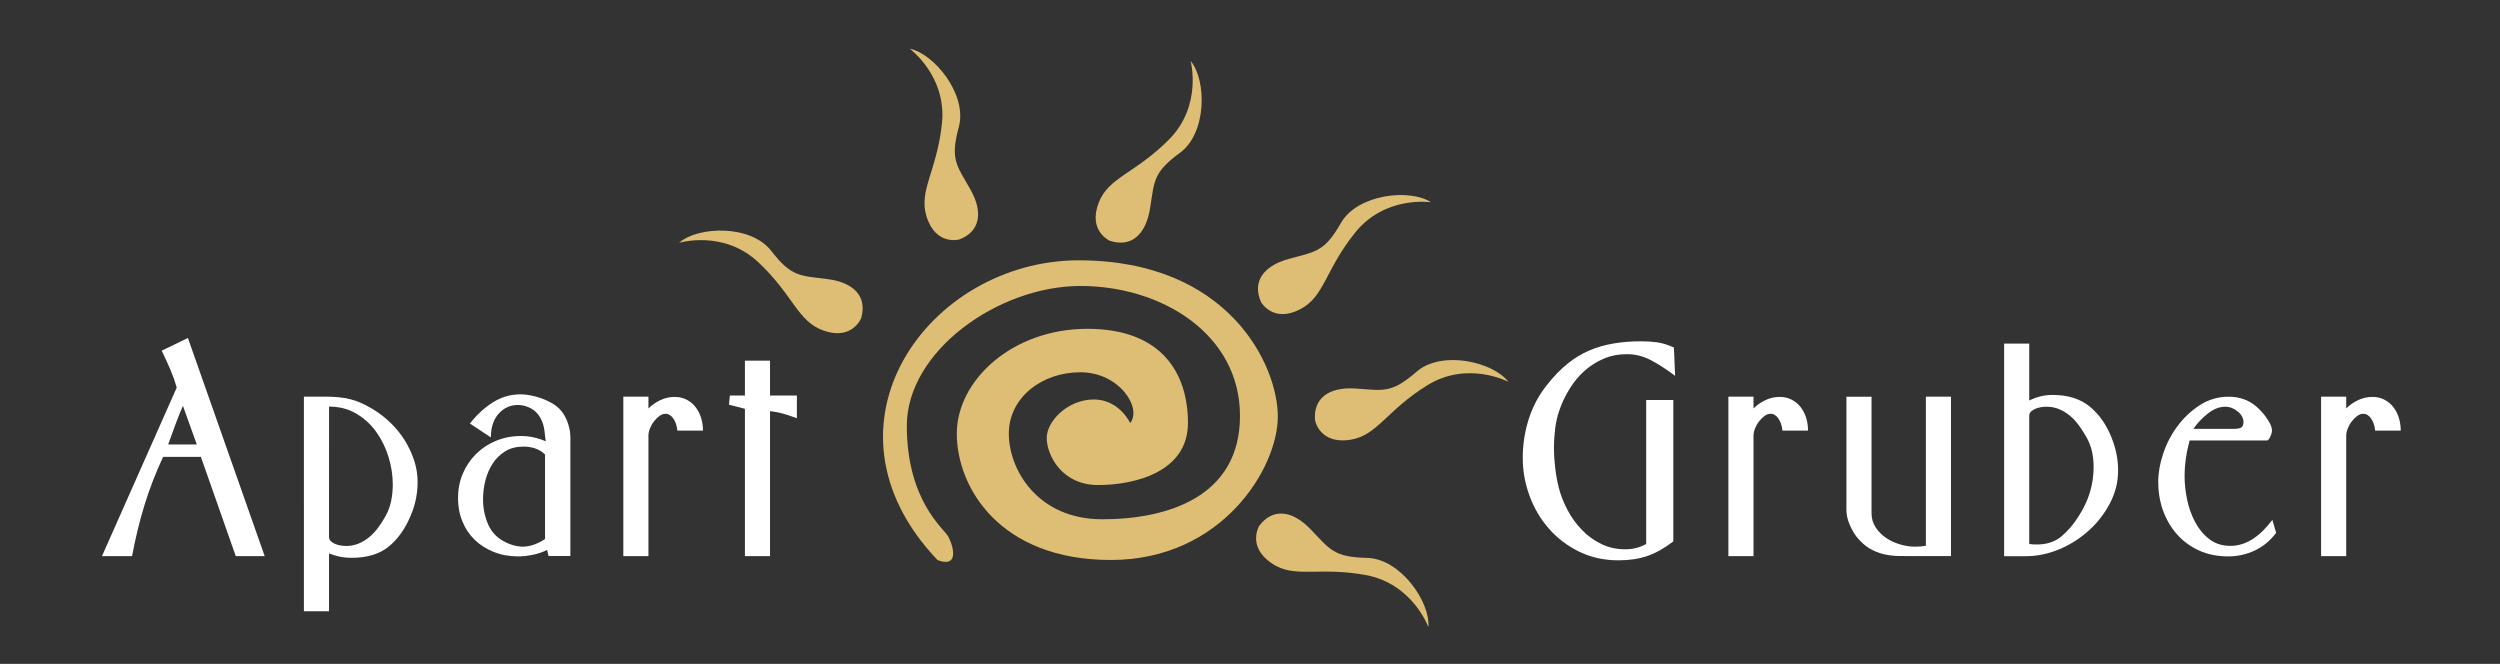 <?xml version="1.0" encoding="utf-8"?>
<!-- Generator: Adobe Illustrator 23.0.2, SVG Export Plug-In . SVG Version: 6.00 Build 0)  -->
<svg version="1.1" id="Ebene_1" xmlns="http://www.w3.org/2000/svg" xmlns:xlink="http://www.w3.org/1999/xlink" x="0px" y="0px"
	 viewBox="0 0 1313 348.65" style="enable-background:new 0 0 1313 348.65;" xml:space="preserve">
<rect x="0" y="0" width="1313" height="348.65" fill="#333333" stroke="none"/>
<style type="text/css">
	.st0{fill:#FFFFFF;}
	.st1{fill:#DEBE75;}
</style>
<g>
	<path class="st0" d="M105.51,239.96H85.66c-3.81,8.16-7.06,16.5-9.69,25.04s-4.84,17.54-6.6,27.07H53.56l39.26-88.52
		c-0.84-3-1.91-6.06-3.25-9.22c-1.34-3.16-2.91-6.53-4.66-10.16l13.78-6.66l40.32,114.56h-15.19L105.51,239.96z M96.07,213.14
		c-1.44,3.31-2.78,6.66-4.03,10.06c-1.25,3.41-2.47,6.81-3.72,10.22h15.03L96.07,213.14z"/>
	<path class="st0" d="M215.75,270.65c-2.91,7.03-6.78,12.5-11.63,16.44c-4.84,3.94-11.38,5.88-19.54,5.88
		c-4.13,0-8.06-0.78-11.78-2.31v30.38h-13.19V208.33h11.32c2.59,0,4.91,0.09,6.97,0.31c2.06,0.22,4.06,0.53,5.97,1
		c1.91,0.47,3.81,1.13,5.66,1.94c1.88,0.84,3.94,1.91,6.19,3.25c3.41,2.06,6.53,4.47,9.38,7.22c2.84,2.75,5.28,5.75,7.38,9.06
		c2.06,3.31,3.72,6.81,4.97,10.53c1.25,3.72,1.88,7.6,1.88,11.63C219.31,259.31,218.13,265.09,215.75,270.65z M172.8,281.97
		c0,0.94,0.34,1.69,1,2.31c0.66,0.63,1.47,1.13,2.41,1.47c0.94,0.38,1.91,0.63,2.94,0.78c1.03,0.16,1.91,0.22,2.63,0.22
		c2.38,0,4.59-0.44,6.66-1.31c2.06-0.88,3.94-2.03,5.66-3.5c1.72-1.44,3.25-3.13,4.66-5.03c1.41-1.91,2.66-3.91,3.81-5.97
		c1.34-2.47,2.31-5.13,2.88-7.91c0.56-2.78,0.84-5.63,0.84-8.53c0-4.84-0.75-9.72-2.25-14.57c-1.5-4.84-3.66-9.25-6.5-13.19
		c-2.84-3.94-6.35-7.1-10.47-9.53c-4.13-2.44-8.88-3.66-14.25-3.66L172.8,281.97L172.8,281.97z"/>
	<path class="st0" d="M287.36,288.82c-2.28,1.13-4.78,2-7.53,2.56s-5.28,0.84-7.69,0.84c-4.66,0-8.91-0.78-12.78-2.31
		c-3.88-1.56-7.22-3.66-10-6.35c-2.78-2.69-4.97-5.91-6.5-9.69c-1.56-3.78-2.31-7.88-2.31-12.32c0-4.53,0.81-8.78,2.47-12.72
		c1.66-3.94,3.97-7.38,6.91-10.31c2.94-2.94,6.44-5.28,10.47-6.97c4.03-1.69,8.41-2.56,13.19-2.56c4.44,0,8.78,0.94,13.03,2.78
		c-0.22-1.88-0.44-3.75-0.69-5.66c-0.25-1.91-0.75-3.69-1.47-5.34c-0.72-1.66-1.72-3.13-3.03-4.41c-1.28-1.28-3.06-2.31-5.34-3.03
		c-1.25-0.41-2.63-0.63-4.19-0.63c-3.94,0-7.25,1.53-10,4.56c-2.75,3.06-4.09,7.22-4.09,12.47l-11-7.28
		c3.41-4.44,7.38-8.13,11.85-11c4.47-2.88,9.38-4.34,14.66-4.34c0.63,0,1.25,0.03,1.88,0.06c0.63,0.06,1.25,0.13,1.88,0.22
		c5.28,0.81,9.91,2.5,13.88,5.03c3.97,2.53,6.63,6.6,7.97,12.16c0.22,0.84,0.38,1.66,0.47,2.47c0.09,0.84,0.16,1.66,0.16,2.47V292
		h-11.47L287.36,288.82z M286.3,238.74c-1.44-1.44-3.16-2.5-5.13-3.19c-1.97-0.66-4.03-1-6.19-1c-3.72,0-6.94,0.81-9.63,2.47
		c-2.69,1.66-4.88,3.81-6.6,6.44c-1.72,2.63-2.97,5.6-3.81,8.85c-0.84,3.25-1.25,6.53-1.25,9.85c0,4.75,0.91,9.19,2.72,13.35
		c1.81,4.13,4.88,7.25,9.22,9.31c2.59,1.34,5.44,2.13,8.53,2.31c2.16,0,4.25-0.38,6.28-1.09c2-0.72,3.94-1.69,5.81-2.94v-44.35
		H286.3z"/>
	<path class="st0" d="M355.75,226.18c-0.22-2.59-0.94-4.72-2.16-6.44c-1.25-1.72-2.63-2.5-4.19-2.41c-1.03,0-2.06,0.38-3.09,1.16
		c-1.03,0.78-2,1.72-2.88,2.88c-0.88,1.13-1.56,2.38-2.09,3.72c-0.53,1.34-0.78,2.59-0.78,3.72v63.26h-13.19v-83.74h13.19v6.19
		c1.75-1.75,3.81-3.19,6.19-4.34c2.38-1.13,4.91-1.72,7.6-1.72c2.28,0,4.34,0.47,6.19,1.41c1.88,0.94,3.44,2.22,4.72,3.88
		c1.28,1.66,2.28,3.53,2.94,5.66s1,4.38,1,6.75h-13.44V226.18z"/>
	<path class="st0" d="M404.42,292.07h-13.19V214.7l-8.38-2.16l0.47-4.81h7.91v-18.29h13.19v18.29h14.1v11.94
		c-3-1.13-5.6-2-7.75-2.56c-2.16-0.56-4.28-0.97-6.35-1.16V292.07z"/>
</g>
<g>
	<path class="st0" d="M854.43,186.01c-4.44,0-8.53,0.81-12.25,2.41c-3.72,1.59-7.06,3.72-10,6.35c-2.94,2.63-5.53,5.72-7.75,9.31
		c-2.22,3.56-4,7.25-5.34,11.1c-1.13,3.22-1.91,6.5-2.31,9.85c-0.41,3.34-0.63,6.75-0.63,10.16c0,3.5,0.22,7.03,0.63,10.53
		c0.41,3.5,1.03,6.97,1.88,10.38c1.03,4.03,2.59,7.97,4.66,11.85s4.56,7.35,7.53,10.38c2.94,3.06,6.31,5.5,10.16,7.38
		c3.81,1.84,8,2.78,12.57,2.78c4.03,0,7.69-0.94,11-2.78v-75.64h14.25v74.27c-4.75,3.63-9.31,6.19-13.72,7.69
		c-4.41,1.5-9.44,2.25-15.13,2.25c-7.53,0-14.41-1.53-20.63-4.56c-6.19-3.06-11.5-7.06-15.88-12.1c-4.41-5-7.78-10.75-10.16-17.22
		c-2.38-6.47-3.56-13.1-3.56-19.91c0-7.03,1.06-13.88,3.19-20.54c2.13-6.66,5.44-12.78,10-18.38c3.31-4.13,6.75-7.66,10.31-10.53
		c3.56-2.91,7.35-5.19,11.32-6.91c3.97-1.72,8.25-2.94,12.78-3.72c4.53-0.78,9.47-1.16,14.72-1.16c2.78,0,5.53,0.19,8.22,0.53
		c2.69,0.38,5.63,1.28,8.85,2.72l0.63,14.88c-4.84-3.63-9.19-6.41-13.03-8.38C862.84,187.01,858.77,186.01,854.43,186.01z"/>
	<path class="st0" d="M936.13,226.18c-0.22-2.59-0.94-4.72-2.16-6.44c-1.22-1.72-2.63-2.5-4.19-2.41c-1.03,0-2.06,0.38-3.09,1.16
		c-1.03,0.78-2,1.72-2.88,2.88c-0.88,1.13-1.56,2.38-2.09,3.72c-0.53,1.34-0.78,2.59-0.78,3.72v63.26h-13.19v-83.74h13.19v6.19
		c1.75-1.75,3.81-3.19,6.19-4.34c2.38-1.13,4.91-1.72,7.6-1.72c2.28,0,4.34,0.47,6.19,1.41c1.84,0.94,3.44,2.22,4.72,3.88
		c1.28,1.66,2.28,3.53,2.94,5.66s1,4.38,1,6.75h-13.44V226.18z"/>
	<path class="st0" d="M1006.06,292.07c-3.09,0-6.03-0.03-8.85-0.06c-2.78-0.06-5.47-0.38-8.06-1c-2.59-0.63-5.03-1.63-7.38-3.03
		c-2.34-1.41-4.56-3.44-6.75-6.13c-1.44-1.97-2.69-4.19-3.72-6.66c-1.03-2.47-1.56-4.97-1.56-7.44v-59.39h13.19v61.23
		c0,2.69,0.69,5.13,2.09,7.28c1.41,2.16,3.19,4,5.34,5.5c2.16,1.5,4.63,2.66,7.38,3.5c2.75,0.84,5.44,1.25,8.13,1.25
		c1.84,0,3.72-0.16,5.6-0.47v-78.33h13.19v83.71h-18.6V292.07z"/>
	<path class="st0" d="M1052.57,292.07V180.45h13.19v29.91c3.94-1.97,8-2.94,12.25-2.94c8.06,0,14.57,2.03,19.54,6.13
		c4.97,4.09,8.78,9.53,11.47,16.35c2.28,5.69,3.41,11.41,3.41,17.22c0,6-1.41,11.69-4.25,17.13c-2.84,5.44-6.53,10.22-11.1,14.35
		c-4.56,4.13-9.72,7.41-15.5,9.85s-11.69,3.66-17.66,3.66h-11.35V292.07z M1095.8,229.58c-1.25-2.16-2.56-4.22-3.94-6.13
		c-1.41-1.91-2.94-3.59-4.66-5.03c-1.72-1.44-3.59-2.59-5.66-3.5c-2.06-0.88-4.34-1.31-6.81-1.31c-0.72,0-1.59,0.06-2.63,0.22
		c-1.03,0.16-2,0.41-2.94,0.78c-0.94,0.38-1.72,0.84-2.41,1.47c-0.69,0.63-1,1.41-1,2.31v67.3c0.63,0.09,1.25,0.19,1.94,0.22
		c0.66,0.06,1.38,0.06,2.09,0.06c5.16,0,9.47-1.41,12.88-4.25c3.41-2.84,6.47-6.44,9.16-10.78c5.16-7.97,7.75-16.54,7.75-25.72
		c0-2.69-0.28-5.38-0.84-8.06C1098.11,234.49,1097.14,231.96,1095.8,229.58z"/>
	<path class="st0" d="M1170.38,292.22c-5.88,0-11.1-1.06-15.66-3.19c-4.56-2.13-8.41-5-11.53-8.6c-3.16-3.63-5.56-7.78-7.22-12.47
		s-2.47-9.69-2.47-14.97c0-4.66,0.88-9.6,2.63-14.82s4.25-10.03,7.53-14.41c3.25-4.38,7.16-8.06,11.72-11
		c4.53-2.94,9.63-4.41,15.19-4.41c2.69,0,5.25,0.41,7.69,1.25c2.44,0.81,4.69,2.13,6.75,3.88c0.72,0.63,1.56,1.44,2.47,2.41
		c0.94,0.97,1.81,2.03,2.63,3.19c0.81,1.13,1.56,2.31,2.19,3.56c0.63,1.25,0.94,2.47,0.94,3.72c0,0.31-0.06,0.72-0.22,1.25
		c-0.16,0.53-0.38,1.06-0.63,1.63c-0.25,0.56-0.53,1.06-0.84,1.47c-0.31,0.41-0.69,0.63-1.09,0.63h-40.48
		c-1.75,6.41-2.63,12.72-2.63,18.91c0,3.81,0.44,7.85,1.31,12.1c0.88,4.25,2.28,8.16,4.19,11.78c1.91,3.63,4.38,6.63,7.44,9
		c3.06,2.38,6.75,3.56,11.1,3.56c4.03,0,7.88-1.16,11.57-3.5c3.66-2.31,7.16-5.72,10.47-10.16l2,6.81
		c-3.09,4.13-6.85,7.22-11.25,9.31C1179.69,291.19,1175.13,292.22,1170.38,292.22z M1168.69,213.61c-3.09,0-6.19,1.22-9.22,3.66
		c-3.06,2.44-5.56,5.09-7.53,7.97h21.22c1.75,0,3.03-0.22,3.81-0.63c0.78-0.41,1.22-1.34,1.31-2.78c0-2.16-1-4.09-3.03-5.72
		C1173.25,214.45,1171.03,213.61,1168.69,213.61z"/>
	<path class="st0" d="M1247.42,226.18c-0.22-2.59-0.94-4.72-2.16-6.44c-1.22-1.72-2.63-2.5-4.19-2.41c-1.03,0-2.06,0.38-3.09,1.16
		c-1.03,0.78-2,1.72-2.88,2.88c-0.88,1.13-1.56,2.38-2.09,3.72c-0.53,1.34-0.78,2.59-0.78,3.72v63.26h-13.19v-83.74h13.19v6.19
		c1.75-1.75,3.81-3.19,6.19-4.34c2.38-1.13,4.91-1.72,7.6-1.72c2.28,0,4.34,0.47,6.19,1.41c1.84,0.94,3.44,2.22,4.72,3.88
		c1.28,1.66,2.28,3.53,2.94,5.66s1,4.38,1,6.75h-13.44V226.18z"/>
</g>
<path class="st1" d="M593.56,222.18c0,0-5.63-12.38-19.1-12.38c-13.5,0-24.72,11.25-24.72,20.22c0,8.97,7.88,24.72,26.97,24.72
	s47.2-6.75,47.2-32.6s-13.5-49.45-52.82-49.45c-39.35,0-68.58,26.97-68.58,55.08s22.47,66.33,80.92,66.33
	c58.45,0,87.68-48.32,87.68-75.33s-25.85-82.05-104.56-82.05s-141.63,86.55-74.2,157.38c0,0,4.88,2.25,7.13,0
	c2.25-2.25,0.75-8.25-1.5-12.38s-21.72-18.75-21.72-58.08s48.23-73.45,91.18-73.45c42.95,0,83.8,25.47,83.8,68.2
	S613,272.72,578.9,272.72c-34.1,0-49.07-26.22-49.07-44.98c0-18.72,17.13-32.23,37.6-32.23C587.9,195.51,599.93,214.3,593.56,222.18
	z"/>
<path class="st1" d="M661.38,276.12c6.75-9,16.85-8.63,26.97,1.88c10.13,10.5,12,14.63,29.6,15c17.6,0.38,33.35,23.22,32.23,36.35
	c0,0-8.25-22.85-32.98-27.35c-24.72-4.5-37.16,1.94-49.07-6C654.63,287,661.38,276.12,661.38,276.12z"/>
<path class="st1" d="M690.67,220.8c-1.03-11.19,6.69-17.72,21.25-16.75s18.69,2.78,32.01-8.78c13.32-11.57,40.32-5.19,48.29,5.28
	c0,0-21.47-11.38-42.79,1.91c-21.35,13.28-26.22,26.41-40.38,28.54C692.98,233.4,690.67,220.8,690.67,220.8z"/>
<path class="st1" d="M662.35,158.75c-4.66-10.22,0.5-18.94,14.57-22.79c14.07-3.88,18.57-3.53,27.32-18.82s36.35-18.16,47.32-10.91
	c0,0-24.01-3.69-39.79,15.88c-15.78,19.57-16.07,33.57-28.76,40.23C668.67,169.88,662.35,158.75,662.35,158.75z"/>
<path class="st1" d="M582.93,126.47c10.69,3.5,18.75-2.59,21.07-16.97s1.47-18.85,15.69-29.23s14.07-38.13,5.63-48.26
	c0,0,6.31,23.47-11.38,41.29c-17.69,17.82-31.63,19.69-36.85,33.04C571.18,121.4,582.93,126.47,582.93,126.47z"/>
<path class="st1" d="M452.27,167.13c3.19-10.78-3.13-18.69-17.57-20.54c-14.44-1.88-18.88-0.91-29.66-14.85
	c-10.78-13.91-38.54-12.94-48.39-4.22c0,0,23.26-7,41.6,10.19c18.35,17.19,20.6,31.01,34.07,35.85
	C447.58,179.04,452.27,167.13,452.27,167.13z"/>
<path class="st1" d="M503.78,125.78c10.53-3.94,13.03-13.75,5.81-26.41c-7.22-12.66-10.63-15.63-6.03-32.63
	c4.63-17-12.88-38.54-25.79-41.17c0,0,19.6,14.35,16.94,39.35c-2.66,25.01-12.35,35.1-8.1,48.79
	C491.47,129.19,503.78,125.78,503.78,125.78z"/>
</svg>
